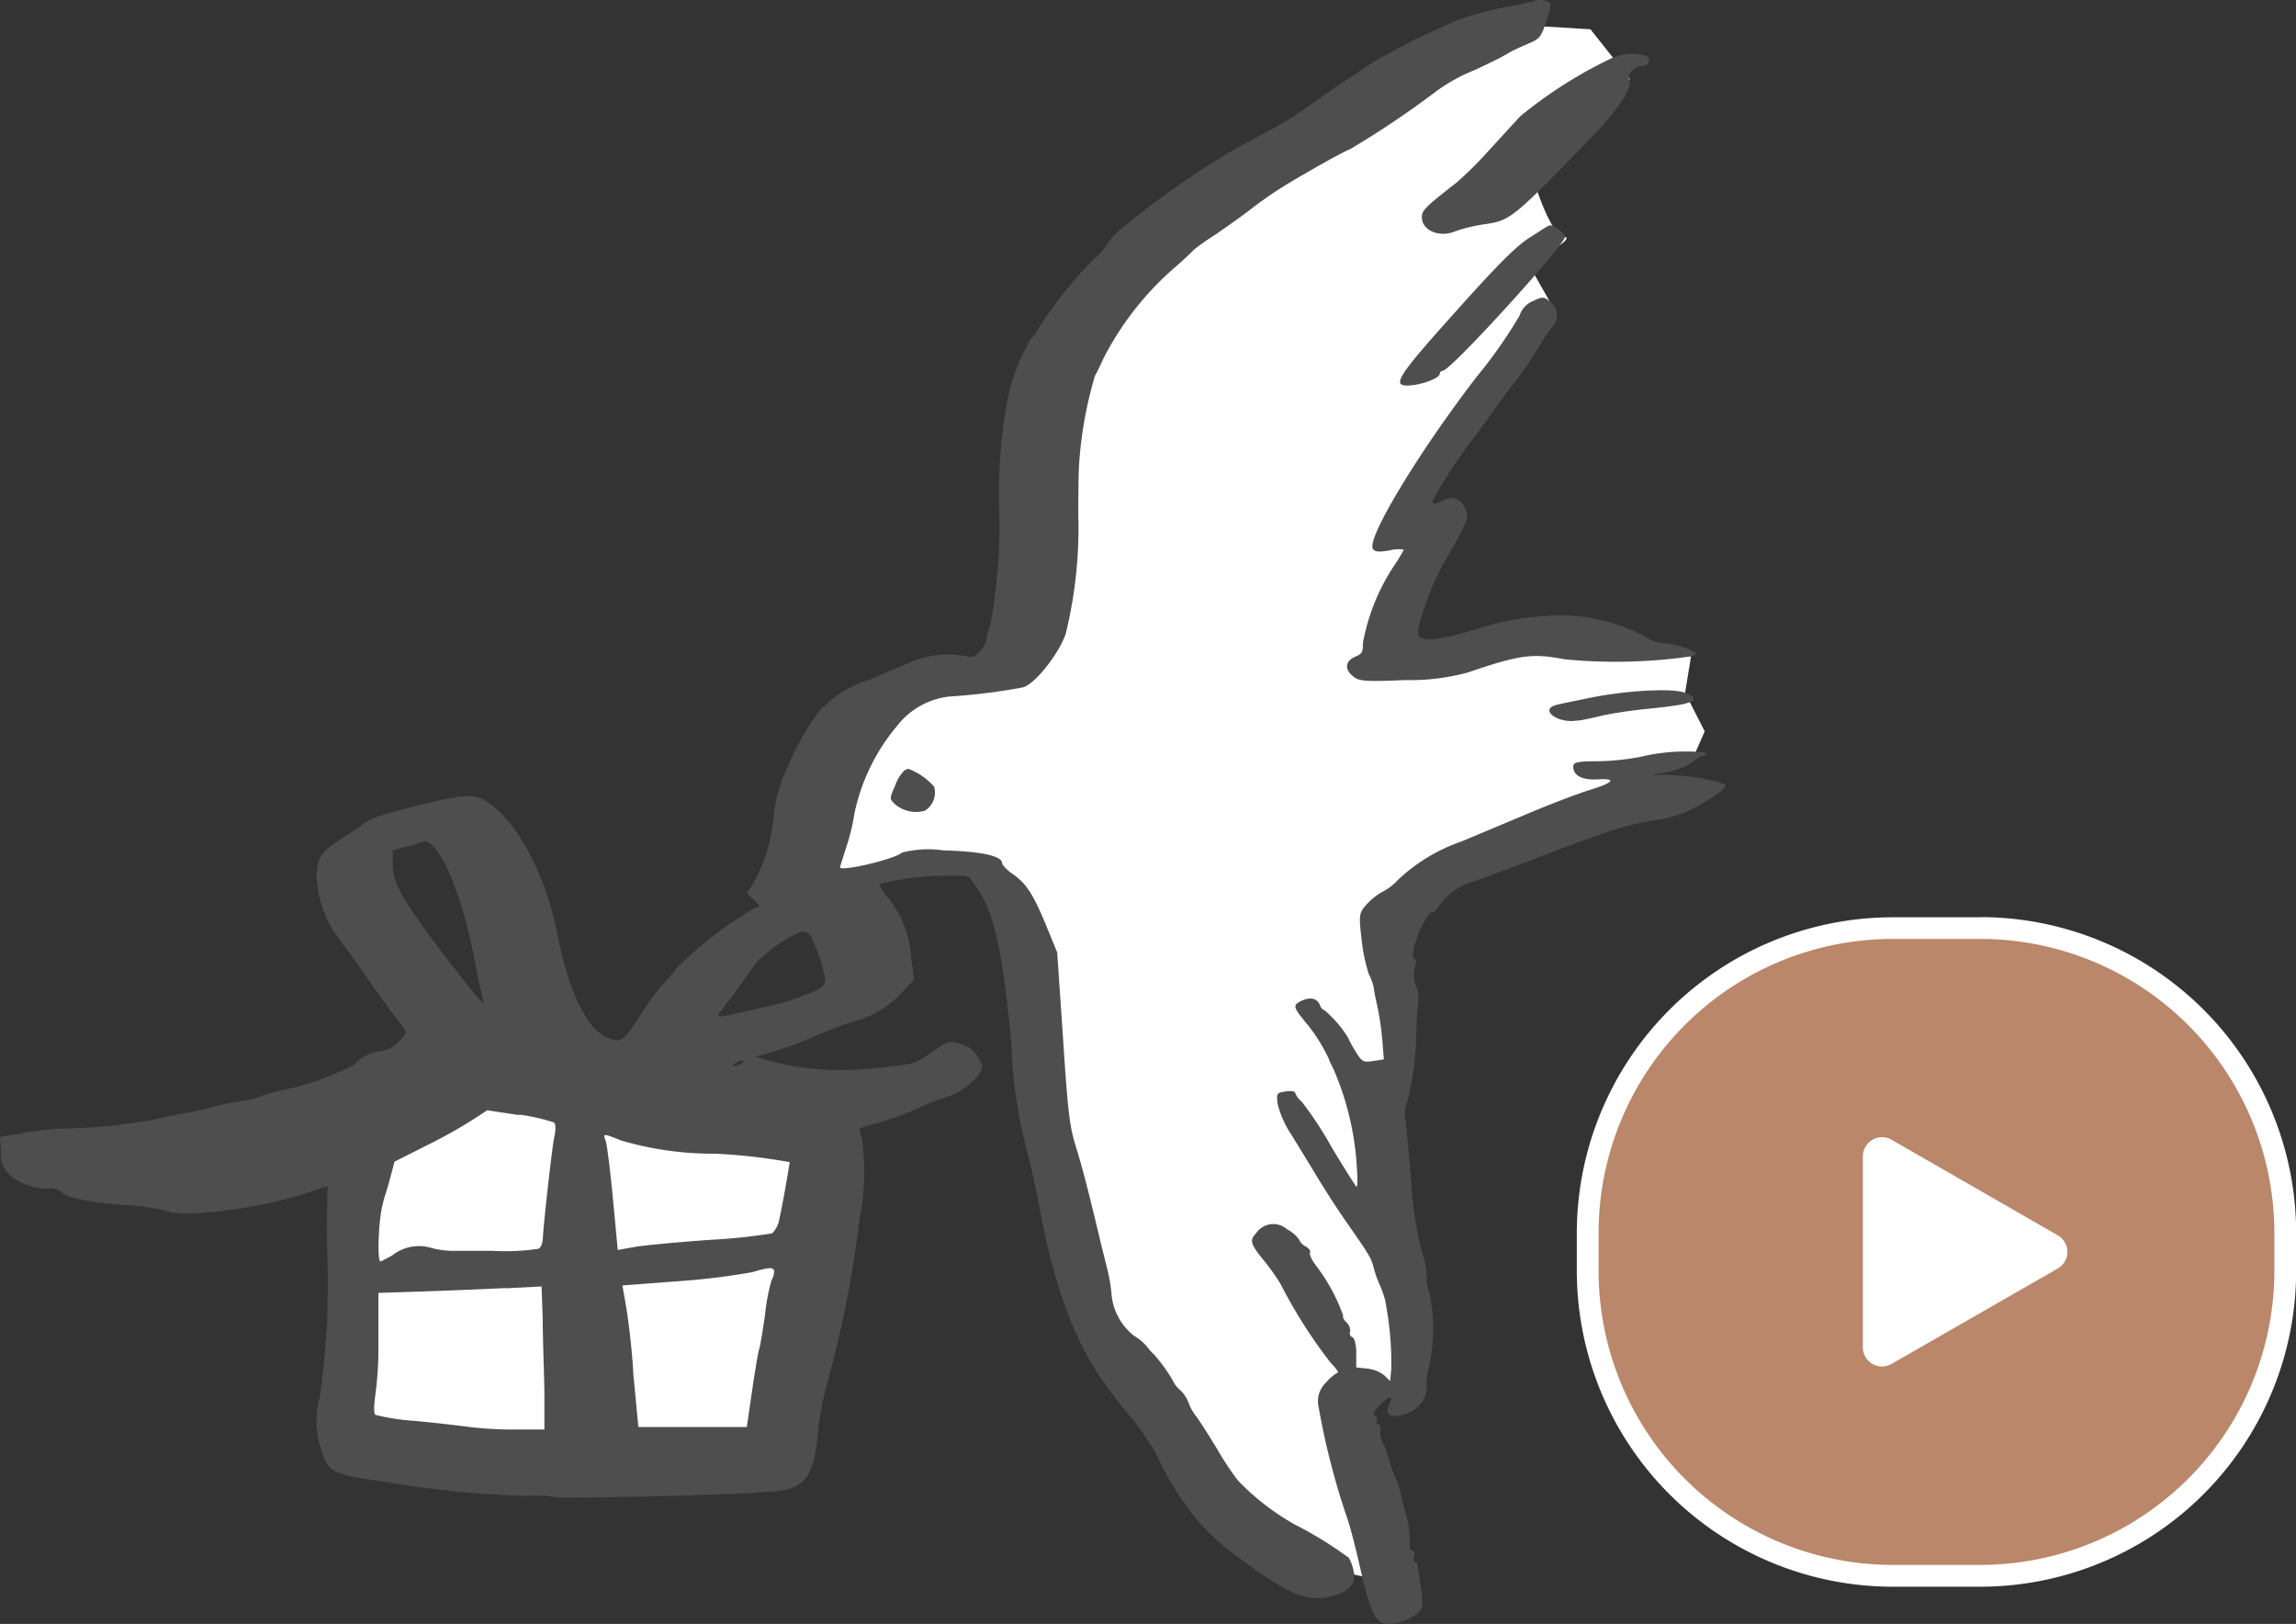 <svg xmlns="http://www.w3.org/2000/svg" viewBox="0 0 138.04 97.62"><rect x="0" y="0" width="138.04" height="97.62" fill="#333333" stroke="none"/><defs><style>.cls-1{fill:#ba876a;}.cls-2{fill:#fff;}.cls-3{fill:#4e4e4e;}</style></defs><g id="レイヤー_2" data-name="レイヤー 2"><g id="レイヤー_4" data-name="レイヤー 4"><rect class="cls-1" x="95.46" y="55.79" width="41.94" height="38.93" rx="18.34"/><path class="cls-2" d="M119.05,56.44a17.69,17.69,0,0,1,17.69,17.69v2.24a17.69,17.69,0,0,1-17.69,17.7H113.8a17.69,17.69,0,0,1-17.69-17.7V74.13A17.69,17.69,0,0,1,113.8,56.44h5.25m0-1.3H113.8a19,19,0,0,0-19,19v2.24a19,19,0,0,0,19,19h5.25a19,19,0,0,0,19-19V74.13a19,19,0,0,0-19-19Z"/><path class="cls-2" d="M123.72,76.25l-10,5.74A1.15,1.15,0,0,1,112,81V69.51a1.15,1.15,0,0,1,1.72-1l10,5.75A1.15,1.15,0,0,1,123.72,76.25Z"/><path class="cls-2" d="M28.52,63.56c-.63.79-7.54,5-7.54,5l.31,18.07,11.94.79,12.42-.16,3.93-18.23-3-2-12.88-3.3Z"/><path class="cls-2" d="M61.58,36.9a38.87,38.87,0,0,0-2.09,3.53l-5.36.65-4.05,3.8-1.44,8,2.09.66,3.66-1.44,5.49.78L62,57l1.7,13.6,2.74,10.72,7.85,9.15,4.18,3.54,4.58,1-1.44-10.2L85,82.28,82.77,71.55l1.7-8.1L83.55,56l2.75-3.92,16.08-4.58L97,46.32l4.67-.48.82-1.88-1.18-2.31.36-2.2-6.63-1.37s-10.2,1.57-10.59,1.7-.53-2.1-.53-2.1L86,32.19l-1.44-.78,7.06-10.59,1.58-2.65-1.32-2.32s3-1.53,2.15-1.62-1.89-3.61-1.89-3.61L97,5.12,98,4.76l-2.38-3-4.31-.26L84.73,4.21,77.54,8.65,66.42,16.5l-3.79,9.42Z"/><path class="cls-3" d="M92.26.08c-.09,0-.86.19-1.72.34a19,19,0,0,0-2.92.8,48.34,48.34,0,0,0-5,2.48C80.21,5.29,79.22,6,78.52,6.48a16.46,16.46,0,0,1-1.93,1.21L74.19,9a51.35,51.35,0,0,0-6.76,4.74,3.51,3.51,0,0,0-.86.93,3.51,3.51,0,0,1-.83.92,25.39,25.39,0,0,0-3.42,4.33c0,.1-.12.27-.29.37A11.46,11.46,0,0,0,60.58,24a30.56,30.56,0,0,0-.5,6.66,33.44,33.44,0,0,1-.53,6.86,3.32,3.32,0,0,0-.21.77c-.1.68-.7,1.3-1.15,1.18a5.63,5.63,0,0,0-3.59.4c-.69.3-1.75.73-2.36,1a6.62,6.62,0,0,0-2.42,1.34,1.46,1.46,0,0,1-.44.37,15.22,15.22,0,0,0-2,3.48,9,9,0,0,0-.87,3,9.72,9.72,0,0,1-1.17,3.94l-.43.71.41.38c.4.38.4.39.08.49a22.65,22.65,0,0,0-4.75,3.64,7.5,7.5,0,0,1-.85,1,14.68,14.68,0,0,0-1.21,1.67c-1.13,1.76-1.24,1.83-2.14,1.45-1.21-.51-2.32-2.87-3-6.48-.59-2.91-2.05-5.85-3.56-7.19-1.12-1-1.56-1-4.16-.4-2.85.7-3.36.87-4,1.34-.3.22-.88.61-1.3.87-1.11.7-1.37,1.11-1.4,2.22a6.77,6.77,0,0,0,1.49,3.91c.34.45,1.12,1.55,1.73,2.42,1.19,1.71,1.44,2,1.93,2.64.31.39.31.42-.2.94a1.8,1.8,0,0,1-1.07.57,2.39,2.39,0,0,0-1.59.81,16.9,16.9,0,0,1-4.47,1.57,5.9,5.9,0,0,0-1.08.32,6.85,6.85,0,0,1-1.38.33,17.08,17.08,0,0,0-1.72.36,14.94,14.94,0,0,1-1.63.36c-.57.1-1.43.28-1.9.4a36.19,36.19,0,0,1-5.6.52,15.92,15.92,0,0,0-2.38.31L0,68.34l.06.92a1.57,1.57,0,0,0,.61,1.43A3.42,3.42,0,0,0,3,71.44a1,1,0,0,1,.67.2c.35.37,1.68.65,3.94.81a12.93,12.93,0,0,1,2.47.35c.89.44,5.67-.18,8.34-1.08.66-.23,1.22-.41,1.26-.41s0,.25,0,.57-.05,1.89,0,3.53,0,3.35,0,3.84-.12,1.35-.14,1.92S19.36,83,19.22,84a5.34,5.34,0,0,0,0,2.84c.46,1.67.65,1.78,3.79,2.21a59.76,59.76,0,0,0,8.6.87,9.43,9.43,0,0,1,1.84.07c.39.08,3.59,0,7.13-.07,5.78-.19,6.49-.24,7.15-.53.89-.4,1.26-1.23,1.43-3.17a19.77,19.77,0,0,1,.53-2.91,68.07,68.07,0,0,0,2-10.11,14,14,0,0,0,.1-4.93c-.2-.43-.17-.47.43-.61a19.12,19.12,0,0,0,3.19-1.14c.48-.21,1.2-.49,1.64-.63.9-.28,2-1.28,2-1.8a1.9,1.9,0,0,0-1.4-1.37c-.59-.16-.68-.13-1.64.54s-1,.71-3.12.92a17.6,17.6,0,0,1-6.29-.32l-1.17-.33,1.32-.4a19.56,19.56,0,0,0,2.17-.81c.47-.22,1.46-.61,2.23-.87a6.07,6.07,0,0,0,3.12-1.84l.69-.73-.19-1.35a6.09,6.09,0,0,0-1.31-3.47,4,4,0,0,1-.61-.92,17.42,17.42,0,0,1,3.91-.5l1.45,0,.54.75c1,1.44,1.56,3.82,2.06,9.44a28.86,28.86,0,0,0,.91,6.27c.16.5.52,2.15.81,3.67,1.08,5.62,2.47,8.89,5.12,12a18.42,18.42,0,0,1,1.8,2.51A18.53,18.53,0,0,0,71.68,91a13.26,13.26,0,0,0,2.68,2.55c3.2,2.38,4.28,2.82,5.85,2.36,1-.29,1.35-.8,1.16-1.52a2.51,2.51,0,0,0-.28-.75,23.21,23.21,0,0,0-3.25-2A14.88,14.88,0,0,1,74.43,89a17.78,17.78,0,0,1-1.22-1.84c-.48-.79-1.06-1.72-1.28-2a3.12,3.12,0,0,1-.46-.81A2.15,2.15,0,0,0,71,83.6a1.65,1.65,0,0,1-.48-.6,9.57,9.57,0,0,0-1.15-1.59A3.12,3.12,0,0,1,69,81a2.94,2.94,0,0,0-.83-.71,3.57,3.57,0,0,1-1.35-2.58,10.3,10.3,0,0,0-.28-1.55l-.36-1.45c-.66-2.78-1.09-4.48-1.48-5.73s-.49-2-.79-6.6l-.35-5.13-.66-1.61c-.79-1.91-1.2-2.53-2-3.09-.35-.24-.64-.54-.65-.66,0-.44-1.25-.71-3.52-.77a6.36,6.36,0,0,0-2.5.13c-.43.4-3.72,1.17-3.73.88,0,0,.17-.56.37-1.17a12.78,12.78,0,0,0,.5-2.06,12,12,0,0,1,2.56-5.26,4.63,4.63,0,0,1,3.14-1.77,36.41,36.41,0,0,0,4.43-.55c.72-.19,2.15-2,2.57-3.21A26.73,26.73,0,0,0,64.83,31c0-1.06,0-2.58.07-3.41a24.42,24.42,0,0,1,.93-5c.07-.11.31-.59.53-1.08A18.23,18.23,0,0,1,70.72,16c.55-.48,1-.92,1.07-1A13.77,13.77,0,0,1,73,14.15c.61-.41,1.5-1.05,2-1.42A24.4,24.4,0,0,1,77.5,11c1-.6,3-1.75,3.7-2.05a55.77,55.77,0,0,0,5-3.35,10.33,10.33,0,0,1,2.44-1.38c.74-.34,1.66-.79,2-1s1-.49,1.34-.64c.58-.24.7-.4,1-1.34s.3-1.08,0-1.16a1,1,0,0,0-.82,0ZM26,50.84c.91.88,1.92,3.63,2.53,6.86.23,1.19.46,2.26.51,2.39.26.6-.53-.3-2.26-2.58-2.61-3.44-3.17-4.41-3.17-5.52v-.87l.94-.26,1.05-.29a.87.87,0,0,1,.4.27Zm22.77,5.49a10.26,10.26,0,0,1,.85,2.54.76.76,0,0,1-.35.57,15.58,15.58,0,0,1-3.3,1.1l-1.7.38c-1.12.26-1.26.24-.94-.13.51-.61,2-2.71,2.08-2.87A8.84,8.84,0,0,1,48.18,56a.7.7,0,0,1,.63.33Zm-4.16,7.55a.55.55,0,0,1-.4.2c-.26,0-.26,0,0-.17s.56-.26.44,0ZM31.21,67a11.77,11.77,0,0,1,2.09.47c.12.1.13.46,0,1-.15.9-.59,4.8-.66,5.9,0,.39-.15.68-.29.7a13.65,13.65,0,0,1-2.77.12c-.76,0-1.78,0-2.26,0A5,5,0,0,1,25.88,75a2.58,2.58,0,0,0-2.29.46c-.34.19-.67.36-.71.37-.23,0-.11-2.73.15-3.5,0-.15.23-.76.39-1.38l.3-1.12,1.86-.94a29.58,29.58,0,0,0,3.71-2.15l1.92.29Zm6.18,1.57a19.48,19.48,0,0,0,5.58.78,33.58,33.58,0,0,1,4.51.51s-.33,2.07-.62,3.4a1.54,1.54,0,0,1-.44.88,34.36,34.36,0,0,1-3.75.39c-1.91.14-4,.33-4.53.43l-1,.18-.29-3.09c-.16-1.7-.36-3.26-.43-3.46-.18-.48-.18-.48,1,0Zm9.14,7.87a.78.78,0,0,1-.13.48A11.24,11.24,0,0,0,46,79c-.14,1-.31,2-.36,2.11s-.24,1.25-.42,2.47l-.32,2.2H44l-3.24,0-2.38,0-.3-3.15C38,81,37.73,79,37.62,78.41l-.2-1.14L41,77a41.23,41.23,0,0,0,4.24-.53c1.08-.32,1.29-.31,1.31,0Zm-16.07,1,2.1-.11.07,2c0,1.13.08,3.07.1,4.32l0,2.28-1.59,0a22.41,22.41,0,0,1-2.83-.14c-.67-.09-2.21-.27-3.4-.38a12.9,12.9,0,0,1-2.34-.36c-.11-.09-.09-.56,0-1.23a20.67,20.67,0,0,0,.18-3c0-1.08,0-2.21,0-2.53l0-.57,2.74-.09c1.49-.05,3.68-.14,4.82-.2Z"/><path class="cls-3" d="M97,3.45A26.75,26.75,0,0,0,91.39,7l-2,2.18a21.53,21.53,0,0,1-1.79,1.77c-2,1.57-2.18,1.72-2.1,2.25.11.72,1.14,1.08,2,.7a9.79,9.79,0,0,1,1.75-.42c1.57-.23,1.68-.32,6.52-5.32,1.58-1.63,2.4-2.91,2.18-3.39-.13-.32.29-.77.76-.8s.55-.37.3-.59a2.87,2.87,0,0,0-2,.08Z"/><path class="cls-3" d="M92,14.26c-.83.52-1.91,1.6-4.49,4.48-3.68,4.1-3.95,4.57-2.56,4.41.78-.1,1.63-.46,1.61-.69a.19.19,0,0,1,.18-.17c.47,0,7.38-7.6,7.35-8.06,0-.21-.72-.73-.91-.68s-.57.33-1.18.71Z"/><path class="cls-3" d="M92.18,18.09a1.4,1.4,0,0,0-.82.88,28.07,28.07,0,0,1-2.54,3.63c-3.44,4.45-6.6,9.66-6.29,10.36.1.21.3.24,1,.13a2.07,2.07,0,0,1,.87-.05,10,10,0,0,1-.66,1.08,12.5,12.5,0,0,0-1.8,4.54c0,.5,0,.63-.47.82-.61.27-.65.76-.09,1.2.34.27.73.3,3.13.2a13.05,13.05,0,0,0,3.75-.46c3.11-1.06,3.88-1.16,5.79-.79a31.76,31.76,0,0,0,7.65-.18c.4-.16.4-.17-.21-.44a5.11,5.11,0,0,0-1.41-.35,2.49,2.49,0,0,1-1.25-.44A11.4,11.4,0,0,0,94.43,37a16.77,16.77,0,0,0-5.86.88c-2.09.6-3,.7-3.27.34s.9-3.44,1.65-4.63c.27-.45.71-1.21.94-1.68.38-.77.4-.92.19-1.36a.86.86,0,0,0-1.32-.45c-.81.37-.82.25-.05-1a25.69,25.69,0,0,1,2.07-3l1.06-1.47c.42-.58.89-1.23,1.07-1.45a22,22,0,0,0,1.72-2.51,10.83,10.83,0,0,1,.67-1,1,1,0,0,0-.06-1.5c-.41-.35-.48-.35-1.06-.08Z"/><path class="cls-3" d="M95.82,41.9c-1,.21-2.07.42-2.28.48-1,.29.11,1.11,1.23.94.33,0,1.1-.2,1.72-.34s1.94-.32,2.94-.41c2.41-.24,2.94-.5,1.9-.92-.7-.29-3.3-.17-5.51.25Z"/><path class="cls-3" d="M54.37,46.32a2.34,2.34,0,0,0-.55.9c-.35.8-.35.8,0,1.13a1.92,1.92,0,0,0,1.79.38,1.28,1.28,0,0,0,.55-1.44,3.87,3.87,0,0,0-1.56-1.08l-.25.11Z"/><path class="cls-3" d="M98.56,45.51a15.49,15.49,0,0,1-2.47.25c-1.32,0-1.52.08-1.5.34,0,.53.55.8,1.46.75,1.17-.07,1,.19-.52.65-.67.21-2.3.83-3.63,1.39l-4,1.68a10.64,10.64,0,0,0-3.83,2.3,3.28,3.28,0,0,1-1,.76,4.12,4.12,0,0,0-1,.84c-.36.45-.37.58-.21,2a10.6,10.6,0,0,0,.43,2.07,3.58,3.58,0,0,1,.31.85c0,.19.14.78.25,1.29a17.78,17.78,0,0,1,.27,2l.08,1-.64.1c-.61.09-.68.05-1.08-.61a6.3,6.3,0,0,1-.44-.81,6.91,6.91,0,0,0-1.42-1.64c-.08,0-.21-.14-.27-.31-.16-.41-.59-.5-1.12-.24s-.48.38.33,1.36a10.16,10.16,0,0,1,1.34,2.14c0,.05.13.31.27.59a17.34,17.34,0,0,1,1.37,5.4c.1,1.21.08,1.78,0,1.67s-.79-1.2-1.53-2.46a22.26,22.26,0,0,0-1.74-2.64,1.25,1.25,0,0,1-.4-.53c0-.1-.26-.14-.57-.09-.54.08-.56.11-.49.73a5.88,5.88,0,0,0,.78,1.79c.39.63,1.11,1.8,1.62,2.65s1.31,2.07,1.8,2.77c1.31,1.87,1.44,2.09,1.58,2.66a6.56,6.56,0,0,0,.35,1,6.76,6.76,0,0,1,.33.91,20,20,0,0,1,.38,4.13l-.07.77-.36-.35a2,2,0,0,0-1-.4l-.68-.07,0-.89c0-.52-.12-.9-.24-.93a.25.25,0,0,1-.13-.32.65.65,0,0,0-.21-.56c-.17-.16-.26-.34-.2-.4a11.12,11.12,0,0,0-1.62-3c-.26-.33-.44-.7-.38-.8s-.07-.27-.27-.38a.77.77,0,0,1-.38-.4,2,2,0,0,0-.72-.62,1.25,1.25,0,0,0-1.87.23c-.41.43-.35.64.49,1.67a12.07,12.07,0,0,1,1,1.42,29.78,29.78,0,0,0,3,4.71c.31.31.5.58.41.58a2.61,2.61,0,0,0-.68.58,1.55,1.55,0,0,0-.46,1.5A44.45,44.45,0,0,0,81,91.27c.17.46.54,1.92.83,3.21.66,2.92,1,3.33,2.15,3.07a3,3,0,0,0,1.2-.54c.4-.35.41-.44.25-1.53-.1-.64-.18-1.25-.2-1.37s-.07-.22-.15-.21-.1-.15-.06-.35,0-.34-.12-.34-.16-.24-.14-.61a5,5,0,0,0-.18-1.38c-.12-.42-.28-1.06-.36-1.41a4.31,4.31,0,0,0-.29-.9,8.27,8.27,0,0,1-.43-1.2,5.11,5.11,0,0,0-.42-1.1A1,1,0,0,1,83,86c0-.21,0-.38-.15-.38s-.13-.08-.07-.19a.23.23,0,0,0-.11-.31c-.16-.09-.1-.26.23-.6.66-.69.92-.67.59,0s.47.76,1.28.36a1.7,1.7,0,0,0,1-1.77,3.54,3.54,0,0,1,.16-1,10.6,10.6,0,0,0,0-4.42,2.29,2.29,0,0,1-.15-.92,6.72,6.72,0,0,0-.34-1.73,20.42,20.42,0,0,1-.59-4c-.14-1.63-.29-3.3-.35-3.73a1.64,1.64,0,0,1,.11-1.08,18.26,18.26,0,0,0,.55-4.45c0-.39.06-1.06.1-1.51s0-.86-.12-.91a2.33,2.33,0,0,1,0-1.48s0-.18-.14-.29c-.28-.3.69-2.73,1.09-2.75.15,0,.36-.22.47-.45a3.89,3.89,0,0,1,2.1-1.42c.38-.12,2-.74,3.67-1.37,4.23-1.62,5.34-2,7-2.27A7.34,7.34,0,0,0,102,48.5c1.45-.83,1.89-1.2,1.66-1.38a12.82,12.82,0,0,0-3.59-.54l-.8,0,1-.18a3.84,3.84,0,0,0,1.48-.58,2,2,0,0,1,.73-.42c.17,0,.16-.05,0-.17a11.44,11.44,0,0,0-3.82.26Z"/></g></g></svg>